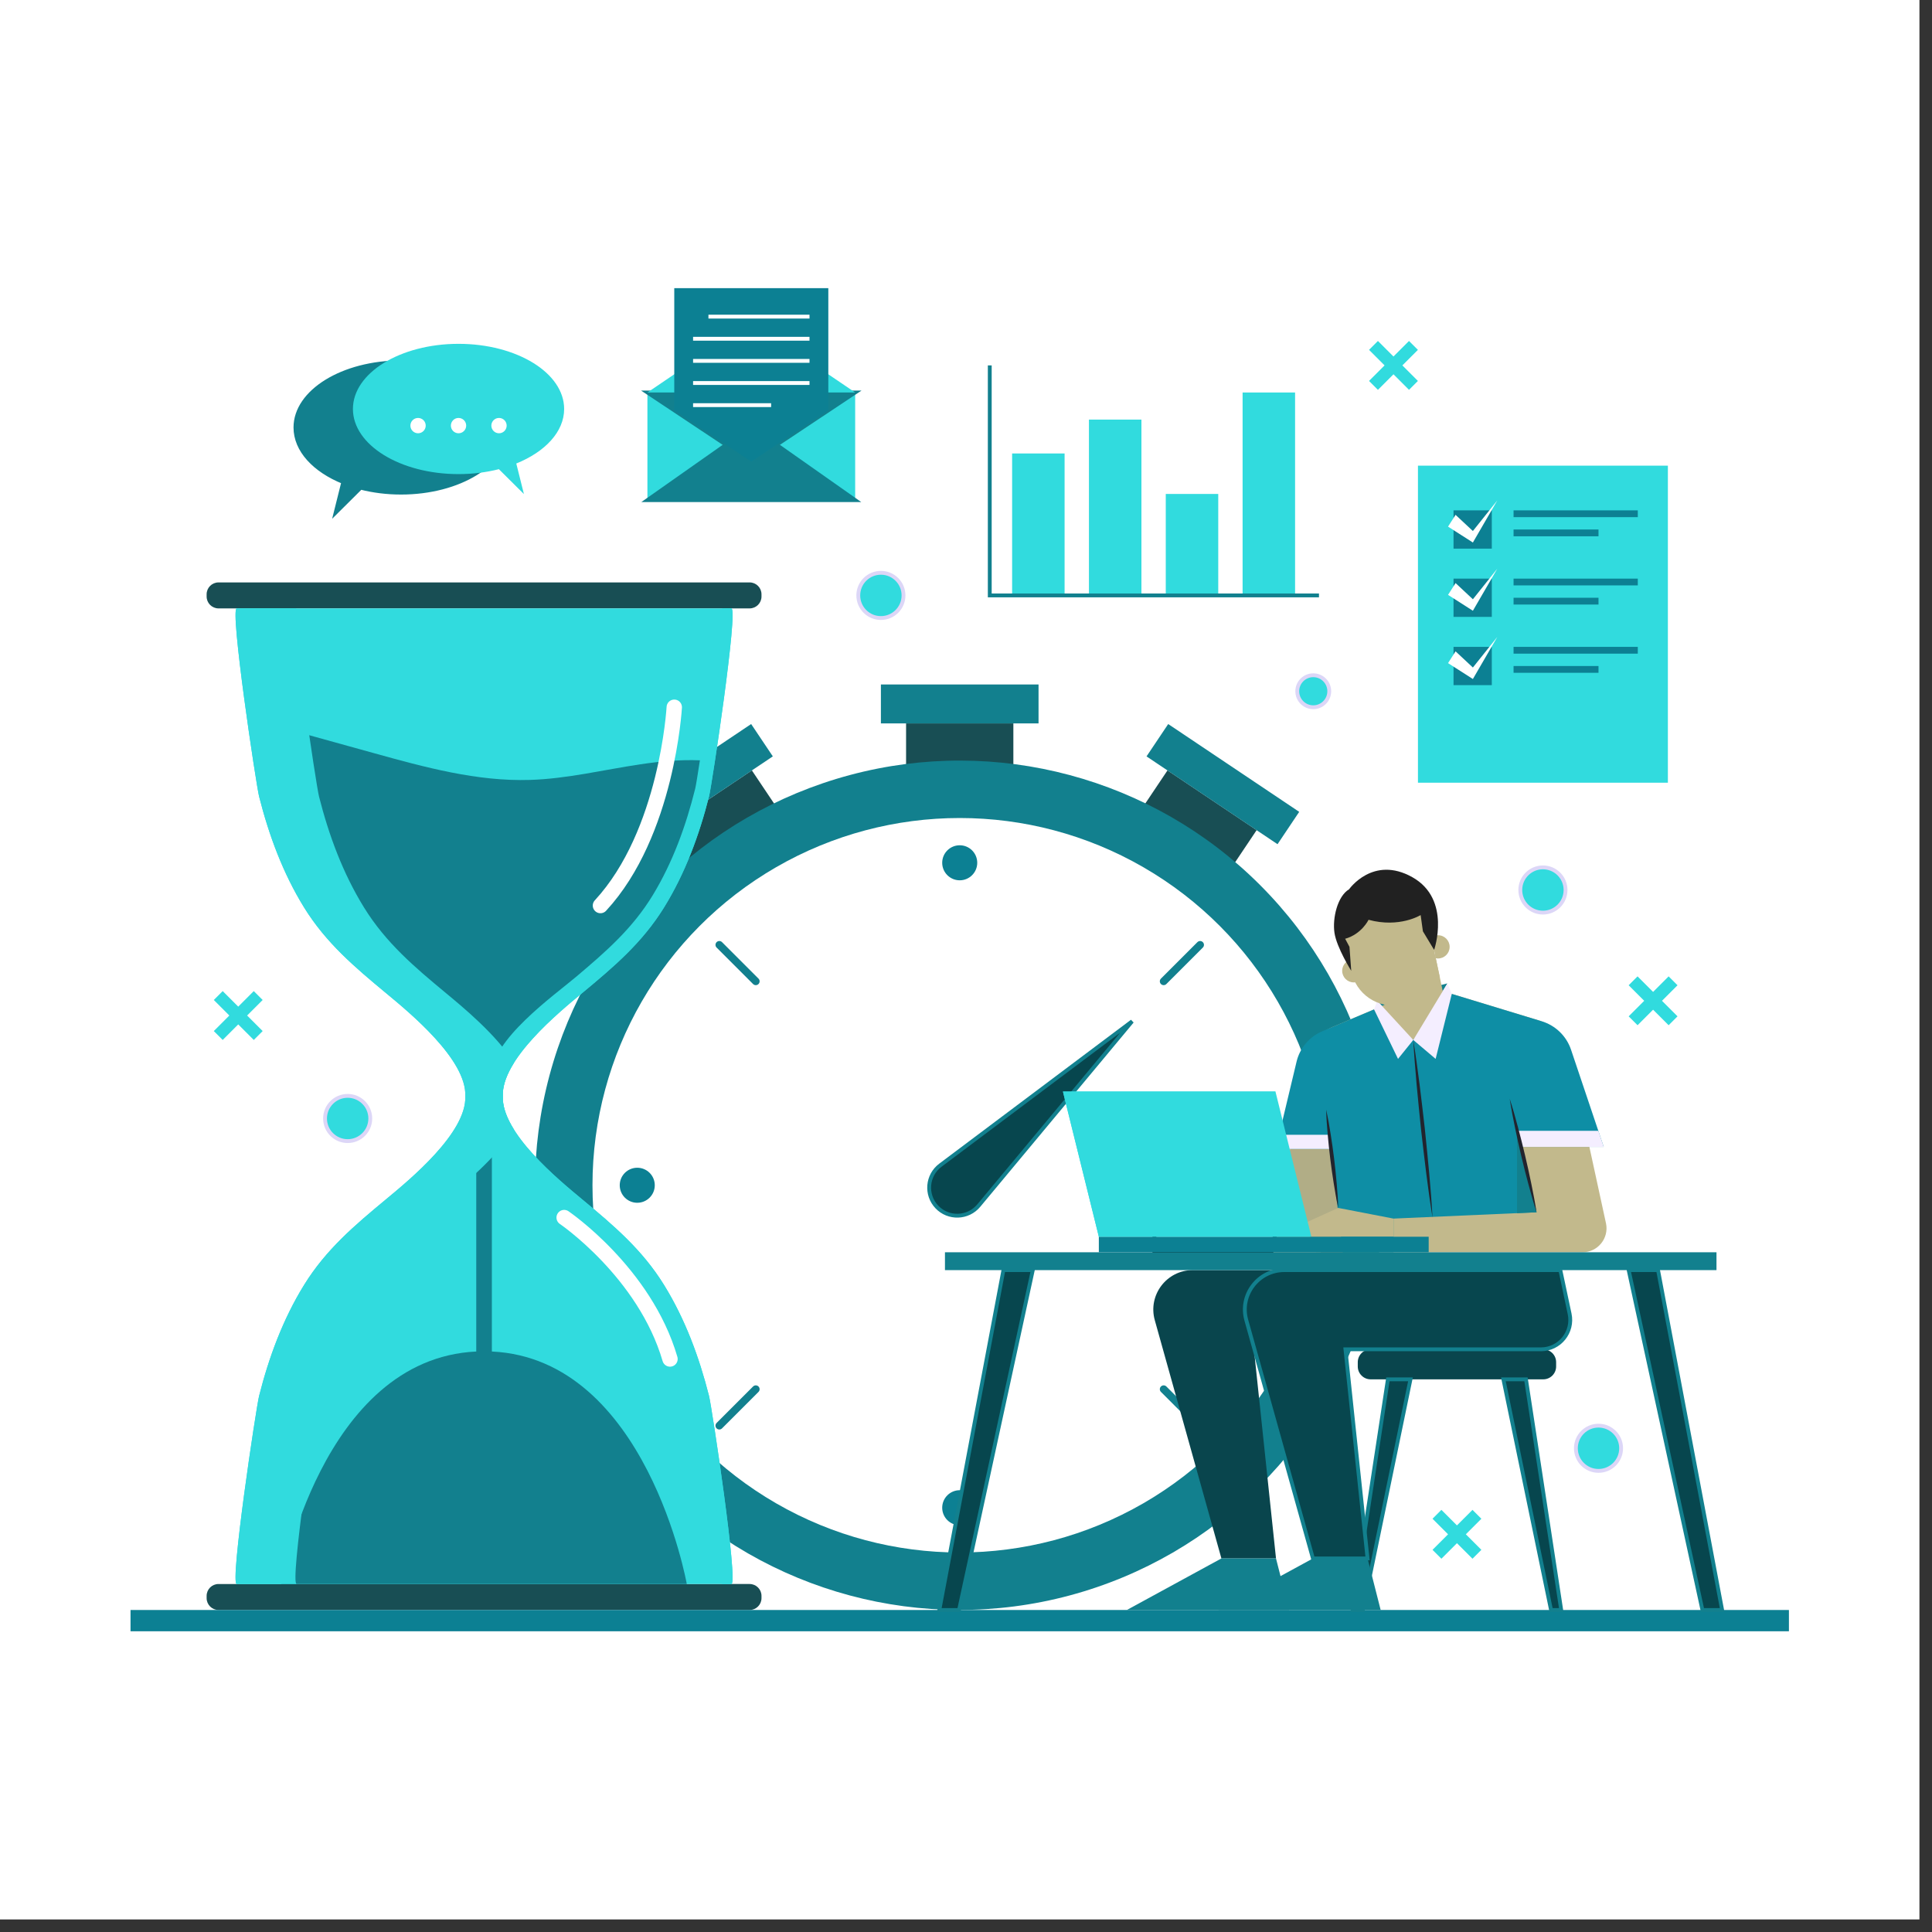 <svg xmlns="http://www.w3.org/2000/svg" xmlns:xlink="http://www.w3.org/1999/xlink" version="1.1" width="1000" height="1000" viewBox="0 0 1000 1000" xml:space="preserve">
<rect x="0" y="0" width="1000" height="1000" fill="#333333" stroke="none"/>
<desc>Created with Fabric.js 3.5.0</desc>
<defs>
</defs>
<rect x="0" y="0" width="100%" height="100%" fill="rgba(207,165,149,0)"/>
<g transform="matrix(1.987 0 0 1.987 496.75 496.75)" id="771105">
<g style="" vector-effect="non-scaling-stroke">
		<g transform="matrix(1 0 0 1 0 0)" id="504662">
<rect style="stroke: none; stroke-width: 1; stroke-dasharray: none; stroke-linecap: butt; stroke-dashoffset: 0; stroke-linejoin: miter; stroke-miterlimit: 4; is-custom-font: none; font-file-url: none; fill: rgb(255,255,255); fill-rule: nonzero; opacity: 1;" x="-250" y="-250" rx="0" ry="0" width="500" height="500"/>
</g>
		<g transform="matrix(1 0 0 1 0 -44.831)" id="548123">
<rect style="stroke: none; stroke-width: 1; stroke-dasharray: none; stroke-linecap: butt; stroke-dashoffset: 0; stroke-linejoin: miter; stroke-miterlimit: 4; is-custom-font: none; font-file-url: none; fill: rgb(24,78,84); fill-rule: nonzero; opacity: 1;" x="-13.973" y="-16.73" rx="0" ry="0" width="27.946" height="33.459"/>
</g>
		<g transform="matrix(1 0 0 1 0 -66.63)" id="919718">
<rect style="stroke: none; stroke-width: 1; stroke-dasharray: none; stroke-linecap: butt; stroke-dashoffset: 0; stroke-linejoin: miter; stroke-miterlimit: 4; is-custom-font: none; font-file-url: none; fill: rgb(18,128,142); fill-rule: nonzero; opacity: 1;" x="-20.532" y="-5.069" rx="0" ry="0" width="41.064" height="10.139"/>
</g>
		<g transform="matrix(0.831 0.557 -0.557 0.831 56.415 -27.634)" id="226587">
<rect style="stroke: none; stroke-width: 1; stroke-dasharray: none; stroke-linecap: butt; stroke-dashoffset: 0; stroke-linejoin: miter; stroke-miterlimit: 4; is-custom-font: none; font-file-url: none; fill: rgb(24,78,84); fill-rule: nonzero; opacity: 1;" x="-13.973" y="-16.73" rx="0" ry="0" width="27.946" height="33.459"/>
</g>
		<g transform="matrix(0.831 0.557 -0.557 0.831 68.549 -45.743)" id="226581">
<rect style="stroke: none; stroke-width: 1; stroke-dasharray: none; stroke-linecap: butt; stroke-dashoffset: 0; stroke-linejoin: miter; stroke-miterlimit: 4; is-custom-font: none; font-file-url: none; fill: rgb(18,128,142); fill-rule: nonzero; opacity: 1;" x="-20.532" y="-5.069" rx="0" ry="0" width="41.064" height="10.139"/>
</g>
		<g transform="matrix(-0.831 0.557 -0.557 -0.831 -56.437 -27.634)" id="186443">
<rect style="stroke: none; stroke-width: 1; stroke-dasharray: none; stroke-linecap: butt; stroke-dashoffset: 0; stroke-linejoin: miter; stroke-miterlimit: 4; is-custom-font: none; font-file-url: none; fill: rgb(24,78,84); fill-rule: nonzero; opacity: 1;" x="-13.973" y="-16.73" rx="0" ry="0" width="27.946" height="33.459"/>
</g>
		<g transform="matrix(-0.831 0.557 -0.557 -0.831 -68.569 -45.745)" id="615631">
<rect style="stroke: none; stroke-width: 1; stroke-dasharray: none; stroke-linecap: butt; stroke-dashoffset: 0; stroke-linejoin: miter; stroke-miterlimit: 4; is-custom-font: none; font-file-url: none; fill: rgb(18,128,142); fill-rule: nonzero; opacity: 1;" x="-20.532" y="-5.069" rx="0" ry="0" width="41.064" height="10.139"/>
</g>
		<g transform="matrix(0.707 -0.707 0.707 0.707 -0.002 58.75)" id="989347">
<ellipse style="stroke: none; stroke-width: 1; stroke-dasharray: none; stroke-linecap: butt; stroke-dashoffset: 0; stroke-linejoin: miter; stroke-miterlimit: 4; is-custom-font: none; font-file-url: none; fill: rgb(18,128,142); fill-rule: nonzero; opacity: 1;" cx="0" cy="0" rx="110.64" ry="110.64"/>
</g>
		<g transform="matrix(1 0 0 1 0 58.75)" id="659472">
<circle style="stroke: none; stroke-width: 1; stroke-dasharray: none; stroke-linecap: butt; stroke-dashoffset: 0; stroke-linejoin: miter; stroke-miterlimit: 4; is-custom-font: none; font-file-url: none; fill: rgb(255,255,255); fill-rule: nonzero; opacity: 1;" cx="0" cy="0" r="95.664"/>
</g>
		<g transform="matrix(1 0 0 1 0 -25.25)" id="494254">
<circle style="stroke: none; stroke-width: 1; stroke-dasharray: none; stroke-linecap: butt; stroke-dashoffset: 0; stroke-linejoin: miter; stroke-miterlimit: 4; is-custom-font: none; font-file-url: none; fill: rgb(12,128,147); fill-rule: nonzero; opacity: 1;" cx="0" cy="0" r="4.563"/>
</g>
		<g transform="matrix(1 0 0 1 0 142.75)" id="131214">
<path style="stroke: none; stroke-width: 1; stroke-dasharray: none; stroke-linecap: butt; stroke-dashoffset: 0; stroke-linejoin: miter; stroke-miterlimit: 4; is-custom-font: none; font-file-url: none; fill: rgb(12,128,147); fill-rule: nonzero; opacity: 1;" transform=" translate(-250, -392.75)" d="M 254.563 392.75 c 0 2.52 -2.043 4.563 -4.563 4.563 c -2.52 0 -4.563 -2.043 -4.563 -4.563 c 0 -2.52 2.043 -4.563 4.563 -4.563 C 252.52 388.188 254.563 390.23 254.563 392.75 z" stroke-linecap="round"/>
</g>
		<g transform="matrix(1 0 0 1 84 58.75)" id="568705">
<circle style="stroke: none; stroke-width: 1; stroke-dasharray: none; stroke-linecap: butt; stroke-dashoffset: 0; stroke-linejoin: miter; stroke-miterlimit: 4; is-custom-font: none; font-file-url: none; fill: rgb(12,128,147); fill-rule: nonzero; opacity: 1;" cx="0" cy="0" r="4.563"/>
</g>
		<g transform="matrix(1 0 0 1 -84 58.75)" id="998714">
<circle style="stroke: none; stroke-width: 1; stroke-dasharray: none; stroke-linecap: butt; stroke-dashoffset: 0; stroke-linejoin: miter; stroke-miterlimit: 4; is-custom-font: none; font-file-url: none; fill: rgb(12,128,147); fill-rule: nonzero; opacity: 1;" cx="0" cy="0" r="4.563"/>
</g>
		<g transform="matrix(1 0 0 1 57.873 0.876)" id="638610">
<line style="stroke: rgb(18,128,142); stroke-width: 2; stroke-dasharray: none; stroke-linecap: round; stroke-dashoffset: 0; stroke-linejoin: miter; stroke-miterlimit: 10; is-custom-font: none; font-file-url: none; fill: none; fill-rule: nonzero; opacity: 1;" x1="4.749" y1="-4.749" x2="-4.749" y2="4.749"/>
</g>
		<g transform="matrix(1 0 0 1 -57.873 116.624)" id="122949">
<line style="stroke: rgb(18,128,142); stroke-width: 2; stroke-dasharray: none; stroke-linecap: round; stroke-dashoffset: 0; stroke-linejoin: miter; stroke-miterlimit: 10; is-custom-font: none; font-file-url: none; fill: none; fill-rule: nonzero; opacity: 1;" x1="4.749" y1="-4.749" x2="-4.749" y2="4.749"/>
</g>
		<g transform="matrix(1 0 0 1 -57.873 0.876)" id="25039">
<line style="stroke: rgb(18,128,142); stroke-width: 2; stroke-dasharray: none; stroke-linecap: round; stroke-dashoffset: 0; stroke-linejoin: miter; stroke-miterlimit: 10; is-custom-font: none; font-file-url: none; fill: none; fill-rule: nonzero; opacity: 1;" x1="-4.749" y1="-4.749" x2="4.749" y2="4.749"/>
</g>
		<g transform="matrix(1 0 0 1 57.873 116.624)" id="65459">
<line style="stroke: rgb(18,128,142); stroke-width: 2; stroke-dasharray: none; stroke-linecap: round; stroke-dashoffset: 0; stroke-linejoin: miter; stroke-miterlimit: 10; is-custom-font: none; font-file-url: none; fill: none; fill-rule: nonzero; opacity: 1;" x1="-4.749" y1="-4.749" x2="4.749" y2="4.749"/>
</g>
		<g transform="matrix(1 0 0 1 18.477 41.359)" id="838557">
<path style="stroke: rgb(18,128,142); stroke-width: 1; stroke-dasharray: none; stroke-linecap: butt; stroke-dashoffset: 0; stroke-linejoin: miter; stroke-miterlimit: 4; is-custom-font: none; font-file-url: none; fill: rgb(7,70,78); fill-rule: nonzero; opacity: 1;" transform=" translate(-268.477, -291.359)" d="M 244.959 303.53 l 49.957 -37.492 l -39.956 48.009 c -2.796 3.36 -7.897 3.529 -10.91 0.361 l 0 0 C 241.038 311.24 241.463 306.154 244.959 303.53 z" stroke-linecap="round"/>
</g>
		<g transform="matrix(1 0 0 1 -123.906 -94.9)" id="853993">
<path style="stroke: none; stroke-width: 1; stroke-dasharray: none; stroke-linecap: butt; stroke-dashoffset: 0; stroke-linejoin: miter; stroke-miterlimit: 4; is-custom-font: none; font-file-url: none; fill: rgb(24,78,84); fill-rule: nonzero; opacity: 1;" transform=" translate(-126.094, -155.101)" d="M 195.27 158.484 H 56.917 c -1.708 0 -3.093 -1.385 -3.093 -3.093 v -0.581 c 0 -1.708 1.385 -3.093 3.093 -3.093 H 195.27 c 1.708 0 3.093 1.385 3.093 3.093 v 0.581 C 198.363 157.099 196.978 158.484 195.27 158.484 z" stroke-linecap="round"/>
</g>
		<g transform="matrix(1 0 0 1 -123.906 166.006)" id="301730">
<path style="stroke: none; stroke-width: 1; stroke-dasharray: none; stroke-linecap: butt; stroke-dashoffset: 0; stroke-linejoin: miter; stroke-miterlimit: 4; is-custom-font: none; font-file-url: none; fill: rgb(24,78,84); fill-rule: nonzero; opacity: 1;" transform=" translate(-126.094, -416.007)" d="M 195.27 419.39 H 56.917 c -1.708 0 -3.093 -1.385 -3.093 -3.093 v -0.581 c 0 -1.708 1.385 -3.093 3.093 -3.093 H 195.27 c 1.708 0 3.093 1.385 3.093 3.093 v 0.581 C 198.363 418.005 196.978 419.39 195.27 419.39 z" stroke-linecap="round"/>
</g>
		<g transform="matrix(1 0 0 1 -123.906 35.553)" id="723397">
<path style="stroke: none; stroke-width: 1; stroke-dasharray: none; stroke-linecap: butt; stroke-dashoffset: 0; stroke-linejoin: miter; stroke-miterlimit: 4; is-custom-font: none; font-file-url: none; fill: rgb(49,219,222); fill-rule: nonzero; opacity: 1;" transform=" translate(-126.094, -285.553)" d="M 172.979 334.728 c -5.704 -9.226 -13.14 -15.509 -21.357 -22.324 c -6.074 -5.037 -21.054 -17.313 -20.641 -26.851 c -0.413 -9.538 14.567 -21.814 20.641 -26.851 c 8.218 -6.815 15.653 -13.098 21.357 -22.324 c 5.494 -8.887 9.155 -18.794 11.714 -28.89 c 0.756 -2.981 7.69 -49.005 5.824 -49.005 c -0.002 0 -64.423 0 -64.423 0 s -64.421 0 -64.423 0 c -1.867 0 5.068 46.024 5.824 49.005 c 2.56 10.096 6.22 20.003 11.714 28.89 c 5.704 9.226 13.14 15.509 21.357 22.324 c 6.074 5.037 21.054 17.313 20.641 26.851 c 0.413 9.538 -14.567 21.814 -20.641 26.851 c -8.218 6.814 -15.653 13.098 -21.357 22.324 c -5.494 8.887 -9.155 18.794 -11.714 28.89 c -0.756 2.981 -7.69 49.005 -5.824 49.005 c 0.002 0 64.423 0 64.423 0 s 64.421 0 64.423 0 c 1.867 0 -5.068 -46.024 -5.824 -49.005 C 182.133 353.522 178.473 343.615 172.979 334.728 z" stroke-linecap="round"/>
</g>
		<g transform="matrix(1 0 0 1 -124.628 50.391)" id="63291">
<path style="stroke: none; stroke-width: 1; stroke-dasharray: none; stroke-linecap: butt; stroke-dashoffset: 0; stroke-linejoin: miter; stroke-miterlimit: 4; is-custom-font: none; font-file-url: none; fill: rgb(18,128,142); fill-rule: nonzero; opacity: 1;" transform=" translate(-125.372, -300.39)" d="M 150.056 254.464 c 7.714 -6.526 14.693 -12.544 20.048 -21.38 c 5.158 -8.511 8.593 -17.999 10.996 -27.668 c 0.161 -0.65 0.624 -3.442 1.221 -7.361 c -5.151 -0.207 -10.381 0.276 -15.483 1.036 c -9.59 1.429 -19.086 3.771 -28.777 4.073 c -13.809 0.43 -27.372 -3.292 -40.686 -6.982 c -9.651 -2.675 -19.301 -5.35 -28.952 -8.024 c 1.215 8.665 2.387 16.138 2.666 17.258 c 2.403 9.669 5.838 19.157 10.996 27.668 c 5.354 8.836 12.334 14.853 20.048 21.38 c 5.702 4.824 22.316 16.581 21.928 25.715 v 71.878 c -40.332 1.917 -50.775 60.566 -50.775 60.566 h 52.809 h 52.809 c 0 0 -10.443 -58.648 -50.775 -60.566 V 280.18 C 127.74 271.045 144.354 259.288 150.056 254.464 z" stroke-linecap="round"/>
</g>
		<g transform="matrix(1 0 0 1 -152.375 35.553)" id="665978">
<path style="stroke: none; stroke-width: 1; stroke-dasharray: none; stroke-linecap: butt; stroke-dashoffset: 0; stroke-linejoin: miter; stroke-miterlimit: 4; is-custom-font: none; font-file-url: none; fill: rgb(49,219,222); fill-rule: nonzero; opacity: 1;" transform=" translate(-97.625, -285.553)" d="M 83.102 363.618 c 2.56 -10.096 6.22 -20.003 11.714 -28.89 c 5.704 -9.226 13.14 -15.509 21.357 -22.324 c 4.319 -3.581 13.135 -10.822 17.724 -18.136 c -1.865 -2.973 -3.036 -5.958 -2.917 -8.715 c -0.12 -2.756 1.051 -5.742 2.917 -8.715 c -4.589 -7.314 -13.405 -14.555 -17.724 -18.136 c -8.218 -6.815 -15.653 -13.098 -21.357 -22.324 c -5.494 -8.887 -9.155 -18.794 -11.714 -28.89 c -0.756 -2.981 -7.69 -49.004 -5.824 -49.004 c -8.989 0 -15.607 0 -15.608 0 c -1.867 0 5.068 46.024 5.824 49.004 c 2.56 10.096 6.22 20.003 11.714 28.89 c 5.704 9.226 13.14 15.509 21.357 22.324 c 6.074 5.037 21.054 17.313 20.641 26.851 c 0.413 9.538 -14.567 21.814 -20.641 26.851 c -8.218 6.814 -15.653 13.098 -21.357 22.324 c -5.494 8.887 -9.155 18.794 -11.714 28.89 c -0.756 2.981 -7.69 49.005 -5.824 49.005 c 0.001 0 6.619 0 15.608 0 C 75.411 412.623 82.346 366.599 83.102 363.618 z" stroke-linecap="round"/>
</g>
		<g transform="matrix(1 0 0 1 -90.355 35.553)" id="970570">
<path style="stroke: none; stroke-width: 1; stroke-dasharray: none; stroke-linecap: butt; stroke-dashoffset: 0; stroke-linejoin: miter; stroke-miterlimit: 4; is-custom-font: none; font-file-url: none; fill: rgb(49,219,222); fill-rule: nonzero; opacity: 1;" transform=" translate(-159.645, -285.553)" d="M 172.979 334.728 c -5.704 -9.226 -13.14 -15.509 -21.357 -22.324 c -6.074 -5.037 -21.054 -17.313 -20.641 -26.851 c -0.413 -9.538 14.566 -21.814 20.641 -26.851 c 8.218 -6.815 15.653 -13.098 21.357 -22.324 c 5.494 -8.887 9.155 -18.794 11.714 -28.89 c 0.756 -2.981 7.69 -49.004 5.824 -49.004 c 0 0 -0.917 0 -2.517 0 c 1.867 0 -5.068 46.024 -5.824 49.004 c -2.56 10.096 -6.22 20.003 -11.714 28.89 c -5.704 9.226 -13.14 15.509 -21.357 22.324 c -6.074 5.037 -21.054 17.313 -20.641 26.851 c -0.413 9.538 14.566 21.814 20.641 26.851 c 8.218 6.814 15.653 13.098 21.357 22.324 c 5.494 8.887 9.155 18.794 11.714 28.89 c 0.756 2.981 7.69 49.005 5.824 49.005 c 1.6 0 2.517 0 2.517 0 c 1.867 0 -5.068 -46.024 -5.824 -49.005 C 182.133 353.522 178.473 343.615 172.979 334.728 z" stroke-linecap="round"/>
</g>
		<g transform="matrix(1 0 0 1 0 172.162)" id="216164">
<rect style="stroke: none; stroke-width: 1; stroke-dasharray: none; stroke-linecap: butt; stroke-dashoffset: 0; stroke-linejoin: miter; stroke-miterlimit: 4; is-custom-font: none; font-file-url: none; fill: rgb(12,128,147); fill-rule: nonzero; opacity: 1;" x="-216" y="-2.772" rx="0" ry="0" width="432" height="5.544"/>
</g>
		<g transform="matrix(1 0 0 1 129.524 105.398)" id="276521">
<path style="stroke: none; stroke-width: 1; stroke-dasharray: none; stroke-linecap: butt; stroke-dashoffset: 0; stroke-linejoin: miter; stroke-miterlimit: 4; is-custom-font: none; font-file-url: none; fill: rgb(9,69,77); fill-rule: nonzero; opacity: 1;" transform=" translate(-379.524, -355.398)" d="M 402.002 359.307 h -44.957 c -1.854 0 -3.356 -1.503 -3.356 -3.356 v -1.106 c 0 -1.854 1.503 -3.356 3.356 -3.356 h 44.957 c 1.854 0 3.357 1.503 3.357 3.356 v 1.106 C 405.359 357.805 403.856 359.307 402.002 359.307 z" stroke-linecap="round"/>
</g>
		<g transform="matrix(1 0 0 1 109.891 139.349)" id="333934">
<polygon style="stroke: rgb(18,128,142); stroke-width: 1; stroke-dasharray: none; stroke-linecap: butt; stroke-dashoffset: 0; stroke-linejoin: miter; stroke-miterlimit: 4; is-custom-font: none; font-file-url: none; fill: rgb(7,70,78); fill-rule: nonzero; opacity: 1;" points="1.643,-30.041 -7.528,30.041 -4.877,30.041 7.528,-30.041 "/>
</g>
		<g transform="matrix(1 0 0 1 149.155 139.349)" id="865217">
<polygon style="stroke: rgb(18,128,142); stroke-width: 1; stroke-dasharray: none; stroke-linecap: butt; stroke-dashoffset: 0; stroke-linejoin: miter; stroke-miterlimit: 4; is-custom-font: none; font-file-url: none; fill: rgb(7,70,78); fill-rule: nonzero; opacity: 1;" points="-1.643,-30.041 7.529,30.041 4.878,30.041 -7.529,-30.041 "/>
</g>
		<g transform="matrix(1 0 0 1 102.653 2.885)" id="688749">
<path style="stroke: none; stroke-width: 1; stroke-dasharray: none; stroke-linecap: butt; stroke-dashoffset: 0; stroke-linejoin: miter; stroke-miterlimit: 4; is-custom-font: none; font-file-url: none; fill: rgb(194,185,140); fill-rule: nonzero; opacity: 1;" transform=" translate(-352.653, -252.885)" d="M 355.679 252.885 c 0 1.671 -1.355 3.026 -3.026 3.026 c -1.671 0 -3.026 -1.355 -3.026 -3.026 s 1.355 -3.026 3.026 -3.026 C 354.324 249.859 355.679 251.214 355.679 252.885 z" stroke-linecap="round"/>
</g>
		<g transform="matrix(1 0 0 1 117.9 13.535)" id="969150">
<polygon style="stroke: none; stroke-width: 1; stroke-dasharray: none; stroke-linecap: butt; stroke-dashoffset: 0; stroke-linejoin: miter; stroke-miterlimit: 4; is-custom-font: none; font-file-url: none; fill: rgb(18,128,142); fill-rule: nonzero; opacity: 1;" points="9.139,-7.366 -9.139,-2.834 0.247,7.366 "/>
</g>
		<g transform="matrix(1 0 0 1 124.842 37.481)" id="533023">
<path style="stroke: none; stroke-width: 1; stroke-dasharray: none; stroke-linecap: butt; stroke-dashoffset: 0; stroke-linejoin: miter; stroke-miterlimit: 4; is-custom-font: none; font-file-url: none; fill: rgb(194,185,140); fill-rule: nonzero; opacity: 1;" transform=" translate(-374.842, -287.481)" d="M 373.828 248.758 l 1.995 9.428 l 24.942 7.591 c 4.056 1.234 7.117 4.581 7.987 8.73 l 9.6 44.175 c 0.813 3.878 -2.147 7.522 -6.109 7.522 h -81.046 l 9.145 -50.458 c 0.771 -3.69 3.303 -6.768 6.775 -8.236 l 20.758 -8.776 l 1.37 -9.976 H 373.828 z" stroke-linecap="round"/>
</g>
		<g transform="matrix(1 0 0 1 117.162 6.146)" id="292357">
<path style="stroke: none; stroke-width: 1; stroke-dasharray: none; stroke-linecap: butt; stroke-dashoffset: 0; stroke-linejoin: miter; stroke-miterlimit: 4; is-custom-font: none; font-file-url: none; fill: rgb(194,185,140); fill-rule: nonzero; opacity: 1;" transform=" translate(-367.161, -256.146)" d="M 366.233 263.34 L 366.233 263.34 c 4.583 -0.866 7.966 -4.432 8.83 -8.739 l -1.236 -5.842 h -4.583 l -1.37 9.976 l -8.614 3.642 C 361.348 263.408 363.769 263.805 366.233 263.34 z" stroke-linecap="round"/>
</g>
		<g transform="matrix(1 0 0 1 90.49 62.751)" id="708044">
<polygon style="stroke: none; stroke-width: 1; stroke-dasharray: none; stroke-linecap: butt; stroke-dashoffset: 0; stroke-linejoin: miter; stroke-miterlimit: 4; is-custom-font: none; font-file-url: none; fill: rgb(177,173,134); fill-rule: nonzero; opacity: 1;" points="-4.418,-13.454 6.154,-13.454 9.295,13.454 -9.295,13.454 "/>
</g>
		<g transform="matrix(1 0 0 1 96.299 62.751)" id="397520">
<polygon style="stroke: none; stroke-width: 1; stroke-dasharray: none; stroke-linecap: butt; stroke-dashoffset: 0; stroke-linejoin: miter; stroke-miterlimit: 4; is-custom-font: none; font-file-url: none; fill: rgb(177,173,134); fill-rule: nonzero; opacity: 1;" points="-1.099,-13.454 -3.486,13.454 3.486,13.454 0.344,-13.454 "/>
</g>
		<g transform="matrix(1 0 0 1 125.034 42.553)" id="216360">
<path style="stroke: none; stroke-width: 1; stroke-dasharray: none; stroke-linecap: butt; stroke-dashoffset: 0; stroke-linejoin: miter; stroke-miterlimit: 4; is-custom-font: none; font-file-url: none; fill: rgb(14,142,165); fill-rule: nonzero; opacity: 1;" transform=" translate(-375.034, -292.553)" d="M 357.931 262.938 l 10.217 7.962 l 10.029 -11.997 l 23.441 7.134 c 3.59 1.093 6.432 3.853 7.628 7.41 l 8.509 25.302 h -21.652 l 4.158 17.04 l -37.274 1.644 v 8.77 h -13.203 l -3.141 -26.907 h -14.331 l 5.433 -22.744 c 0.849 -3.554 3.338 -6.493 6.703 -7.916 L 357.931 262.938 z" stroke-linecap="round"/>
</g>
		<g transform="matrix(1 0 0 1 147.71 55.294)" id="513271">
<polygon style="stroke: none; stroke-width: 1; stroke-dasharray: none; stroke-linecap: butt; stroke-dashoffset: 0; stroke-linejoin: miter; stroke-miterlimit: 4; is-custom-font: none; font-file-url: none; fill: rgb(18,128,142); fill-rule: nonzero; opacity: 1;" points="-2.552,-10.721 -2.552,10.721 2.552,10.496 "/>
</g>
		<g transform="matrix(1 0 0 1 89.478 47.447)" id="78526">
<polygon style="stroke: none; stroke-width: 1; stroke-dasharray: none; stroke-linecap: butt; stroke-dashoffset: 0; stroke-linejoin: miter; stroke-miterlimit: 4; is-custom-font: none; font-file-url: none; fill: rgb(244,238,255); fill-rule: nonzero; opacity: 1;" points="7.165,1.85 -7.165,1.85 -6.282,-1.85 6.734,-1.85 "/>
</g>
		<g transform="matrix(1 0 0 1 120.655 44.035)" id="375890">
<path style="stroke: none; stroke-width: 1; stroke-dasharray: none; stroke-linecap: butt; stroke-dashoffset: 0; stroke-linejoin: miter; stroke-miterlimit: 4; is-custom-font: none; font-file-url: none; fill: rgb(34,36,46); fill-rule: nonzero; opacity: 1;" transform=" translate(-370.655, -294.034)" d="M 368.148 270.901 c 0.623 3.833 1.137 7.679 1.634 11.526 c 0.5 3.847 0.91 7.703 1.37 11.554 c 0.379 3.86 0.801 7.715 1.139 11.579 l 0.488 5.798 c 0.126 1.937 0.287 3.87 0.383 5.81 c -0.322 -1.916 -0.579 -3.838 -0.871 -5.757 l -0.766 -5.768 c -0.497 -3.847 -0.911 -7.703 -1.368 -11.555 c -0.376 -3.86 -0.802 -7.715 -1.138 -11.579 C 368.683 278.645 368.361 274.779 368.148 270.901 z" stroke-linecap="round"/>
</g>
		<g transform="matrix(1 0 0 1 97.514 68.408)" id="589491">
<polygon style="stroke: none; stroke-width: 1; stroke-dasharray: none; stroke-linecap: butt; stroke-dashoffset: 0; stroke-linejoin: miter; stroke-miterlimit: 4; is-custom-font: none; font-file-url: none; fill: rgb(194,185,140); fill-rule: nonzero; opacity: 1;" points="15.474,-0.974 1.085,-3.754 -15.474,3.754 15.474,3.754 "/>
</g>
		<g transform="matrix(1 0 0 1 67.156 70.43)" id="791468">
<polygon style="stroke: rgb(0,0,0); stroke-width: 1; stroke-dasharray: none; stroke-linecap: butt; stroke-dashoffset: 0; stroke-linejoin: miter; stroke-miterlimit: 10; is-custom-font: none; font-file-url: none; fill: rgb(255,255,255); fill-rule: nonzero; opacity: 1;" points="16.451,-5.776 -16.451,-2.241 -16.451,5.776 14.039,5.776 "/>
</g>
		<g transform="matrix(1 0 0 1 59.239 53.227)" id="114199">
<polygon style="stroke: none; stroke-width: 1; stroke-dasharray: none; stroke-linecap: butt; stroke-dashoffset: 0; stroke-linejoin: miter; stroke-miterlimit: 4; is-custom-font: none; font-file-url: none; fill: rgb(49,219,222); fill-rule: nonzero; opacity: 1;" points="32.364,18.935 -22.998,18.935 -32.364,-18.935 22.998,-18.935 "/>
</g>
		<g transform="matrix(1 0 0 1 79.201 74.183)" id="792023">
<rect style="stroke: none; stroke-width: 1; stroke-dasharray: none; stroke-linecap: butt; stroke-dashoffset: 0; stroke-linejoin: miter; stroke-miterlimit: 4; is-custom-font: none; font-file-url: none; fill: rgb(12,128,147); fill-rule: nonzero; opacity: 1;" x="-42.961" y="-2.022" rx="0" ry="0" width="85.922" height="4.043"/>
</g>
		<g transform="matrix(1 0 0 1 97.025 51.858)" id="399452">
<path style="stroke: none; stroke-width: 1; stroke-dasharray: none; stroke-linecap: butt; stroke-dashoffset: 0; stroke-linejoin: miter; stroke-miterlimit: 4; is-custom-font: none; font-file-url: none; fill: rgb(34,36,46); fill-rule: nonzero; opacity: 1;" transform=" translate(-347.025, -301.858)" d="M 348.599 314.654 c -0.467 -2.107 -0.826 -4.228 -1.167 -6.351 c -0.353 -2.122 -0.628 -4.253 -0.903 -6.384 c -0.251 -2.134 -0.501 -4.268 -0.673 -6.412 l -0.255 -3.216 c -0.049 -1.076 -0.132 -2.149 -0.15 -3.229 c 0.244 1.053 0.423 2.113 0.637 3.169 l 0.532 3.182 c 0.352 2.122 0.628 4.253 0.901 6.384 c 0.25 2.134 0.5 4.268 0.671 6.412 C 348.375 310.351 348.541 312.496 348.599 314.654 z" stroke-linecap="round"/>
</g>
		<g transform="matrix(1 0 0 1 113.04 18.267)" id="242110">
<polygon style="stroke: none; stroke-width: 1; stroke-dasharray: none; stroke-linecap: butt; stroke-dashoffset: 0; stroke-linejoin: miter; stroke-miterlimit: 4; is-custom-font: none; font-file-url: none; fill: rgb(244,238,255); fill-rule: nonzero; opacity: 1;" points="5.109,2.634 1.135,7.566 -5.109,-5.33 -4.279,-7.566 "/>
</g>
		<g transform="matrix(1 0 0 1 123.163 16.002)" id="937144">
<polygon style="stroke: none; stroke-width: 1; stroke-dasharray: none; stroke-linecap: butt; stroke-dashoffset: 0; stroke-linejoin: miter; stroke-miterlimit: 4; is-custom-font: none; font-file-url: none; fill: rgb(244,238,255); fill-rule: nonzero; opacity: 1;" points="-5.015,4.899 0.808,9.832 5.015,-7.098 3.877,-9.832 "/>
</g>
		<g transform="matrix(1 0 0 1 156.457 46.661)" id="135795">
<polygon style="stroke: none; stroke-width: 1; stroke-dasharray: none; stroke-linecap: butt; stroke-dashoffset: 0; stroke-linejoin: miter; stroke-miterlimit: 4; is-custom-font: none; font-file-url: none; fill: rgb(244,238,255); fill-rule: nonzero; opacity: 1;" points="-11.299,-2.088 9.895,-2.088 11.299,2.088 -10.352,2.088 "/>
</g>
		<g transform="matrix(1 0 0 1 92.813 118.407)" id="268139">
<path style="stroke: none; stroke-width: 1; stroke-dasharray: none; stroke-linecap: butt; stroke-dashoffset: 0; stroke-linejoin: miter; stroke-miterlimit: 4; is-custom-font: none; font-file-url: none; fill: rgb(9,69,77); fill-rule: nonzero; opacity: 1;" transform=" translate(-342.813, -368.408)" d="M 382.612 330.855 l 2.418 11.395 c 1.01 4.758 -2.619 9.238 -7.483 9.238 h -50.912 l 5.755 54.472 h -14.224 l -17.354 -62.061 c -1.832 -6.552 3.093 -13.043 9.897 -13.043 H 382.612 z" stroke-linecap="round"/>
</g>
		<g transform="matrix(1 0 0 1 116.657 118.407)" id="479916">
<path style="stroke: rgb(18,128,142); stroke-width: 1; stroke-dasharray: none; stroke-linecap: butt; stroke-dashoffset: 0; stroke-linejoin: miter; stroke-miterlimit: 4; is-custom-font: none; font-file-url: none; fill: rgb(7,70,78); fill-rule: nonzero; opacity: 1;" transform=" translate(-366.658, -368.408)" d="M 406.457 330.855 l 2.418 11.395 c 1.01 4.758 -2.619 9.238 -7.483 9.238 H 350.48 l 5.755 54.472 h -14.224 l -17.355 -62.061 c -1.832 -6.552 3.093 -13.043 9.897 -13.043 H 406.457 z" stroke-linecap="round"/>
</g>
		<g transform="matrix(1 0 0 1 64.669 162.675)" id="143448">
<polygon style="stroke: none; stroke-width: 1; stroke-dasharray: none; stroke-linecap: butt; stroke-dashoffset: 0; stroke-linejoin: miter; stroke-miterlimit: 4; is-custom-font: none; font-file-url: none; fill: rgb(18,128,142); fill-rule: nonzero; opacity: 1;" points="3.498,-6.715 -21.137,6.715 21.137,6.715 17.721,-6.715 "/>
</g>
		<g transform="matrix(1 0 0 1 88.514 162.675)" id="723623">
<polygon style="stroke: none; stroke-width: 1; stroke-dasharray: none; stroke-linecap: butt; stroke-dashoffset: 0; stroke-linejoin: miter; stroke-miterlimit: 4; is-custom-font: none; font-file-url: none; fill: rgb(18,128,142); fill-rule: nonzero; opacity: 1;" points="3.498,-6.715 -21.138,6.715 21.138,6.715 17.722,-6.715 "/>
</g>
		<g transform="matrix(1 0 0 1 125.285 -3.352)" id="398794">
<path style="stroke: none; stroke-width: 1; stroke-dasharray: none; stroke-linecap: butt; stroke-dashoffset: 0; stroke-linejoin: miter; stroke-miterlimit: 4; is-custom-font: none; font-file-url: none; fill: rgb(194,185,140); fill-rule: nonzero; opacity: 1;" transform=" translate(-375.285, -246.649)" d="M 377.621 246.648 c 0 1.677 -1.351 3.029 -3.029 3.029 c -0.221 0 -0.443 -0.023 -0.641 -0.07 c -0.035 -0.279 -0.082 -0.571 -0.128 -0.85 l -0.874 -4.648 c 0.478 -0.314 1.037 -0.489 1.642 -0.489 C 376.27 243.62 377.621 244.982 377.621 246.648 z" stroke-linecap="round"/>
</g>
		<g transform="matrix(1 0 0 1 112.118 -3.349)" id="697076">
<path style="stroke: none; stroke-width: 1; stroke-dasharray: none; stroke-linecap: butt; stroke-dashoffset: 0; stroke-linejoin: miter; stroke-miterlimit: 4; is-custom-font: none; font-file-url: none; fill: rgb(194,185,140); fill-rule: nonzero; opacity: 1;" transform=" translate(-362.118, -246.65)" d="M 364.97 261.743 L 364.97 261.743 c -6.031 1.14 -11.845 -2.826 -12.984 -8.857 l -1.577 -8.344 c -1.14 -6.031 2.826 -11.845 8.857 -12.984 h 0 c 6.031 -1.14 11.845 2.826 12.984 8.857 l 1.577 8.344 C 374.967 254.79 371.002 260.603 364.97 261.743 z" stroke-linecap="round"/>
</g>
		<g transform="matrix(1 0 0 1 111.044 -10.276)" id="673445">
<path style="stroke: none; stroke-width: 1; stroke-dasharray: none; stroke-linecap: butt; stroke-dashoffset: 0; stroke-linejoin: miter; stroke-miterlimit: 4; is-custom-font: none; font-file-url: none; fill: rgb(33,33,33); fill-rule: nonzero; opacity: 1;" transform=" translate(-361.044, -239.724)" d="M 373.579 247.444 l -2.924 -4.848 l -0.589 -4.231 c 0 0 -5.481 3.426 -13.567 1.233 c 0 0 -1.767 3.721 -6.091 4.944 l 1.12 2.107 l 0.457 6.237 c 0 0 -3.78 -6.025 -4.361 -9.862 c -0.581 -3.837 0.789 -9.593 3.804 -11.374 c 0 0 6.219 -8.907 16.471 -3.152 C 378.152 234.253 373.579 247.444 373.579 247.444 z" stroke-linecap="round"/>
</g>
		<g transform="matrix(1 0 0 1 146.765 51.007)" id="753774">
<path style="stroke: none; stroke-width: 1; stroke-dasharray: none; stroke-linecap: butt; stroke-dashoffset: 0; stroke-linejoin: miter; stroke-miterlimit: 4; is-custom-font: none; font-file-url: none; fill: rgb(34,36,46); fill-rule: nonzero; opacity: 1;" transform=" translate(-396.765, -301.007)" d="M 400.262 315.79 c -0.784 -2.416 -1.46 -4.858 -2.121 -7.303 c -0.672 -2.443 -1.267 -4.904 -1.862 -7.365 c -0.572 -2.466 -1.142 -4.933 -1.637 -7.418 l -0.738 -3.728 c -0.211 -1.251 -0.455 -2.494 -0.636 -3.752 c 0.402 1.206 0.741 2.426 1.113 3.639 l 1.01 3.664 c 0.671 2.443 1.267 4.904 1.861 7.365 c 0.571 2.467 1.141 4.934 1.635 7.418 C 399.391 310.793 399.88 313.279 400.262 315.79 z" stroke-linecap="round"/>
</g>
		<g transform="matrix(1 0 0 1 96.644 78.531)" id="189064">
<rect style="stroke: none; stroke-width: 1; stroke-dasharray: none; stroke-linecap: butt; stroke-dashoffset: 0; stroke-linejoin: miter; stroke-miterlimit: 4; is-custom-font: none; font-file-url: none; fill: rgb(18,128,142); fill-rule: nonzero; opacity: 1;" x="-100.489" y="-2.325" rx="0" ry="0" width="200.977" height="4.651"/>
</g>
		<g transform="matrix(1 0 0 1 6.862 125.123)" id="852879">
<polygon style="stroke: rgb(18,128,142); stroke-width: 1; stroke-dasharray: none; stroke-linecap: butt; stroke-dashoffset: 0; stroke-linejoin: miter; stroke-miterlimit: 4; is-custom-font: none; font-file-url: none; fill: rgb(7,70,78); fill-rule: nonzero; opacity: 1;" points="4.519,-44.267 -12.174,44.267 -7.038,44.267 12.174,-44.267 "/>
</g>
		<g transform="matrix(1 0 0 1 186.427 125.123)" id="592634">
<polygon style="stroke: rgb(18,128,142); stroke-width: 1; stroke-dasharray: none; stroke-linecap: butt; stroke-dashoffset: 0; stroke-linejoin: miter; stroke-miterlimit: 4; is-custom-font: none; font-file-url: none; fill: rgb(7,70,78); fill-rule: nonzero; opacity: 1;" points="-4.519,-44.267 12.174,44.267 7.038,44.267 -12.174,-44.267 "/>
</g>
		<g transform="matrix(1 0 0 1 151.918 -87.406)" id="300240">
<rect style="stroke: none; stroke-width: 1; stroke-dasharray: none; stroke-linecap: butt; stroke-dashoffset: 0; stroke-linejoin: miter; stroke-miterlimit: 4; is-custom-font: none; font-file-url: none; fill: rgb(49,219,222); fill-rule: nonzero; opacity: 1;" x="-32.551" y="-41.294" rx="0" ry="0" width="65.103" height="82.588"/>
</g>
		<g transform="matrix(1 0 0 1 133.619 -112.069)" id="952007">
<rect style="stroke: none; stroke-width: 1; stroke-dasharray: none; stroke-linecap: butt; stroke-dashoffset: 0; stroke-linejoin: miter; stroke-miterlimit: 4; is-custom-font: none; font-file-url: none; fill: rgb(12,128,147); fill-rule: nonzero; opacity: 1;" x="-4.986" y="-4.986" rx="0" ry="0" width="9.971" height="9.971"/>
</g>
		<g transform="matrix(1 0 0 1 133.619 -114.16)" id="528039">
<polygon style="stroke: none; stroke-width: 1; stroke-dasharray: none; stroke-linecap: butt; stroke-dashoffset: 0; stroke-linejoin: miter; stroke-miterlimit: 4; is-custom-font: none; font-file-url: none; fill: rgb(255,255,255); fill-rule: nonzero; opacity: 1;" points="-4.457,-1.728 0.056,2.485 6.415,-5.479 0.056,5.479 -6.415,1.339 "/>
</g>
		<g transform="matrix(1 0 0 1 160.452 -116.171)" id="311631">
<rect style="stroke: none; stroke-width: 1; stroke-dasharray: none; stroke-linecap: butt; stroke-dashoffset: 0; stroke-linejoin: miter; stroke-miterlimit: 4; is-custom-font: none; font-file-url: none; fill: rgb(12,128,147); fill-rule: nonzero; opacity: 1;" x="-16.18" y="-0.882" rx="0" ry="0" width="32.361" height="1.765"/>
</g>
		<g transform="matrix(1 0 0 1 155.335 -111.186)" id="882172">
<rect style="stroke: none; stroke-width: 1; stroke-dasharray: none; stroke-linecap: butt; stroke-dashoffset: 0; stroke-linejoin: miter; stroke-miterlimit: 4; is-custom-font: none; font-file-url: none; fill: rgb(12,128,147); fill-rule: nonzero; opacity: 1;" x="-11.063" y="-0.882" rx="0" ry="0" width="22.126" height="1.765"/>
</g>
		<g transform="matrix(1 0 0 1 133.619 -94.29)" id="24014">
<rect style="stroke: none; stroke-width: 1; stroke-dasharray: none; stroke-linecap: butt; stroke-dashoffset: 0; stroke-linejoin: miter; stroke-miterlimit: 4; is-custom-font: none; font-file-url: none; fill: rgb(12,128,147); fill-rule: nonzero; opacity: 1;" x="-4.986" y="-4.986" rx="0" ry="0" width="9.971" height="9.971"/>
</g>
		<g transform="matrix(1 0 0 1 133.619 -96.382)" id="859699">
<polygon style="stroke: none; stroke-width: 1; stroke-dasharray: none; stroke-linecap: butt; stroke-dashoffset: 0; stroke-linejoin: miter; stroke-miterlimit: 4; is-custom-font: none; font-file-url: none; fill: rgb(255,255,255); fill-rule: nonzero; opacity: 1;" points="-4.457,-1.728 0.056,2.486 6.415,-5.479 0.056,5.479 -6.415,1.339 "/>
</g>
		<g transform="matrix(1 0 0 1 160.452 -98.392)" id="527983">
<rect style="stroke: none; stroke-width: 1; stroke-dasharray: none; stroke-linecap: butt; stroke-dashoffset: 0; stroke-linejoin: miter; stroke-miterlimit: 4; is-custom-font: none; font-file-url: none; fill: rgb(12,128,147); fill-rule: nonzero; opacity: 1;" x="-16.18" y="-0.882" rx="0" ry="0" width="32.361" height="1.765"/>
</g>
		<g transform="matrix(1 0 0 1 155.335 -93.407)" id="471033">
<rect style="stroke: none; stroke-width: 1; stroke-dasharray: none; stroke-linecap: butt; stroke-dashoffset: 0; stroke-linejoin: miter; stroke-miterlimit: 4; is-custom-font: none; font-file-url: none; fill: rgb(12,128,147); fill-rule: nonzero; opacity: 1;" x="-11.063" y="-0.882" rx="0" ry="0" width="22.126" height="1.765"/>
</g>
		<g transform="matrix(1 0 0 1 133.619 -76.51)" id="682395">
<rect style="stroke: none; stroke-width: 1; stroke-dasharray: none; stroke-linecap: butt; stroke-dashoffset: 0; stroke-linejoin: miter; stroke-miterlimit: 4; is-custom-font: none; font-file-url: none; fill: rgb(12,128,147); fill-rule: nonzero; opacity: 1;" x="-4.986" y="-4.986" rx="0" ry="0" width="9.971" height="9.971"/>
</g>
		<g transform="matrix(1 0 0 1 133.619 -78.602)" id="195911">
<polygon style="stroke: none; stroke-width: 1; stroke-dasharray: none; stroke-linecap: butt; stroke-dashoffset: 0; stroke-linejoin: miter; stroke-miterlimit: 4; is-custom-font: none; font-file-url: none; fill: rgb(255,255,255); fill-rule: nonzero; opacity: 1;" points="-4.457,-1.728 0.056,2.485 6.415,-5.478 0.056,5.478 -6.415,1.339 "/>
</g>
		<g transform="matrix(1 0 0 1 160.452 -80.612)" id="750899">
<rect style="stroke: none; stroke-width: 1; stroke-dasharray: none; stroke-linecap: butt; stroke-dashoffset: 0; stroke-linejoin: miter; stroke-miterlimit: 4; is-custom-font: none; font-file-url: none; fill: rgb(12,128,147); fill-rule: nonzero; opacity: 1;" x="-16.18" y="-0.882" rx="0" ry="0" width="32.361" height="1.765"/>
</g>
		<g transform="matrix(1 0 0 1 155.335 -75.627)" id="559482">
<rect style="stroke: none; stroke-width: 1; stroke-dasharray: none; stroke-linecap: butt; stroke-dashoffset: 0; stroke-linejoin: miter; stroke-miterlimit: 4; is-custom-font: none; font-file-url: none; fill: rgb(12,128,147); fill-rule: nonzero; opacity: 1;" x="-11.063" y="-0.882" rx="0" ry="0" width="22.126" height="1.765"/>
</g>
		<g transform="matrix(1 0 0 1 20.485 -113.387)" id="208606">
<rect style="stroke: none; stroke-width: 1; stroke-dasharray: none; stroke-linecap: butt; stroke-dashoffset: 0; stroke-linejoin: miter; stroke-miterlimit: 4; is-custom-font: none; font-file-url: none; fill: rgb(49,219,222); fill-rule: nonzero; opacity: 1;" x="-6.835" y="-18.488" rx="0" ry="0" width="13.669" height="36.976"/>
</g>
		<g transform="matrix(1 0 0 1 40.498 -117.799)" id="116294">
<rect style="stroke: none; stroke-width: 1; stroke-dasharray: none; stroke-linecap: butt; stroke-dashoffset: 0; stroke-linejoin: miter; stroke-miterlimit: 4; is-custom-font: none; font-file-url: none; fill: rgb(49,219,222); fill-rule: nonzero; opacity: 1;" x="-6.835" y="-22.899" rx="0" ry="0" width="13.67" height="45.799"/>
</g>
		<g transform="matrix(1 0 0 1 60.51 -108.114)" id="516018">
<rect style="stroke: none; stroke-width: 1; stroke-dasharray: none; stroke-linecap: butt; stroke-dashoffset: 0; stroke-linejoin: miter; stroke-miterlimit: 4; is-custom-font: none; font-file-url: none; fill: rgb(49,219,222); fill-rule: nonzero; opacity: 1;" x="-6.835" y="-13.214" rx="0" ry="0" width="13.669" height="26.429"/>
</g>
		<g transform="matrix(1 0 0 1 80.522 -121.328)" id="41265">
<rect style="stroke: none; stroke-width: 1; stroke-dasharray: none; stroke-linecap: butt; stroke-dashoffset: 0; stroke-linejoin: miter; stroke-miterlimit: 4; is-custom-font: none; font-file-url: none; fill: rgb(49,219,222); fill-rule: nonzero; opacity: 1;" x="-6.835" y="-26.429" rx="0" ry="0" width="13.669" height="52.858"/>
</g>
		<g transform="matrix(1 0 0 1 50.705 -124.858)" id="586263">
<polyline style="stroke: rgb(18,128,142); stroke-width: 1; stroke-dasharray: none; stroke-linecap: butt; stroke-dashoffset: 0; stroke-linejoin: miter; stroke-miterlimit: 10; is-custom-font: none; font-file-url: none; fill: none; fill-rule: nonzero; opacity: 1;" points="-42.879,-29.959 -42.879,29.959 42.879,29.959 "/>
</g>
		<g transform="matrix(1 0 0 1 -54.294 -133.74)" id="48333">
<rect style="stroke: none; stroke-width: 1; stroke-dasharray: none; stroke-linecap: butt; stroke-dashoffset: 0; stroke-linejoin: miter; stroke-miterlimit: 4; is-custom-font: none; font-file-url: none; fill: rgb(49,219,222); fill-rule: nonzero; opacity: 1;" x="-27.059" y="-14.017" rx="0" ry="0" width="54.118" height="28.033"/>
</g>
		<g transform="matrix(1 0 0 1 -54.294 -129.24)" id="521020">
<polygon style="stroke: rgb(18,128,142); stroke-width: 1; stroke-dasharray: none; stroke-linecap: butt; stroke-dashoffset: 0; stroke-linejoin: miter; stroke-miterlimit: 4; is-custom-font: none; font-file-url: none; fill: rgb(18,128,142); fill-rule: nonzero; opacity: 1;" points="-27.059,9.517 0,-9.517 27.059,9.517 "/>
</g>
		<g transform="matrix(1 0 0 1 -54.294 -138.757)" id="144284">
<polygon style="stroke: rgb(18,128,142); stroke-width: 1; stroke-dasharray: none; stroke-linecap: butt; stroke-dashoffset: 0; stroke-linejoin: miter; stroke-miterlimit: 4; is-custom-font: none; font-file-url: none; fill: rgb(18,128,142); fill-rule: nonzero; opacity: 1;" points="-27.059,-9 0,9 27.059,-9 "/>
</g>
		<g transform="matrix(1 0 0 1 -54.294 -156.934)" id="755997">
<polygon style="stroke: none; stroke-width: 1; stroke-dasharray: none; stroke-linecap: butt; stroke-dashoffset: 0; stroke-linejoin: miter; stroke-miterlimit: 4; is-custom-font: none; font-file-url: none; fill: rgb(49,219,222); fill-rule: nonzero; opacity: 1;" points="-27.059,9.177 0,-9.177 27.059,9.177 "/>
</g>
		<g transform="matrix(1 0 0 1 -54.294 -152.345)" id="246713">
<polygon style="stroke: none; stroke-width: 1; stroke-dasharray: none; stroke-linecap: butt; stroke-dashoffset: 0; stroke-linejoin: miter; stroke-miterlimit: 4; is-custom-font: none; font-file-url: none; fill: rgb(12,128,147); fill-rule: nonzero; opacity: 1;" points="0,-22.588 -20.065,-22.588 -20.065,9.241 0,22.588 20.065,9.241 20.065,-22.588 "/>
</g>
		<g transform="matrix(1 0 0 1 -52.294 -167.522)" id="654127">
<line style="stroke: rgb(255,255,255); stroke-width: 1; stroke-dasharray: none; stroke-linecap: butt; stroke-dashoffset: 0; stroke-linejoin: miter; stroke-miterlimit: 10; is-custom-font: none; font-file-url: none; fill: none; fill-rule: nonzero; opacity: 1;" x1="-13.163" y1="0" x2="13.163" y2="0"/>
</g>
		<g transform="matrix(1 0 0 1 -54.294 -161.757)" id="585546">
<line style="stroke: rgb(255,255,255); stroke-width: 1; stroke-dasharray: none; stroke-linecap: butt; stroke-dashoffset: 0; stroke-linejoin: miter; stroke-miterlimit: 10; is-custom-font: none; font-file-url: none; fill: none; fill-rule: nonzero; opacity: 1;" x1="-15.163" y1="0" x2="15.163" y2="0"/>
</g>
		<g transform="matrix(1 0 0 1 -54.294 -155.993)" id="303349">
<line style="stroke: rgb(255,255,255); stroke-width: 1; stroke-dasharray: none; stroke-linecap: butt; stroke-dashoffset: 0; stroke-linejoin: miter; stroke-miterlimit: 10; is-custom-font: none; font-file-url: none; fill: none; fill-rule: nonzero; opacity: 1;" x1="-15.163" y1="0" x2="15.163" y2="0"/>
</g>
		<g transform="matrix(1 0 0 1 -54.294 -150.228)" id="523164">
<line style="stroke: rgb(255,255,255); stroke-width: 1; stroke-dasharray: none; stroke-linecap: butt; stroke-dashoffset: 0; stroke-linejoin: miter; stroke-miterlimit: 10; is-custom-font: none; font-file-url: none; fill: none; fill-rule: nonzero; opacity: 1;" x1="-15.163" y1="0" x2="15.163" y2="0"/>
</g>
		<g transform="matrix(1 0 0 1 -59.294 -144.463)" id="885804">
<line style="stroke: rgb(255,255,255); stroke-width: 1; stroke-dasharray: none; stroke-linecap: butt; stroke-dashoffset: 0; stroke-linejoin: miter; stroke-miterlimit: 10; is-custom-font: none; font-file-url: none; fill: none; fill-rule: nonzero; opacity: 1;" x1="-10.163" y1="0" x2="10.163" y2="0"/>
</g>
		<g transform="matrix(1 0 0 1 -145.529 -136.044)" id="135867">
<path style="stroke: rgb(18,128,142); stroke-width: 1; stroke-dasharray: none; stroke-linecap: butt; stroke-dashoffset: 0; stroke-linejoin: miter; stroke-miterlimit: 4; is-custom-font: none; font-file-url: none; fill: rgb(18,128,142); fill-rule: nonzero; opacity: 1;" transform=" translate(-104.471, -113.956)" d="M 76.96 111.358 c 0 -9.371 12.317 -16.968 27.511 -16.968 s 27.511 7.597 27.511 16.968 c 0 9.371 -12.317 16.968 -27.511 16.968 c -3.723 0 -7.272 -0.459 -10.511 -1.285 l -6.52 6.481 l 1.987 -7.96 C 81.922 122.532 76.96 117.303 76.96 111.358 z" stroke-linecap="round"/>
</g>
		<g transform="matrix(1 0 0 1 -130.556 -140.869)" id="274424">
<path style="stroke: none; stroke-width: 1; stroke-dasharray: none; stroke-linecap: butt; stroke-dashoffset: 0; stroke-linejoin: miter; stroke-miterlimit: 4; is-custom-font: none; font-file-url: none; fill: rgb(49,219,222); fill-rule: nonzero; opacity: 1;" transform=" translate(-119.444, -109.13)" d="M 146.955 106.532 c 0 -9.371 -12.317 -16.968 -27.511 -16.968 s -27.511 7.597 -27.511 16.968 c 0 9.371 12.317 16.968 27.511 16.968 c 3.723 0 7.272 -0.459 10.511 -1.285 l 6.52 6.482 l -1.987 -7.96 C 141.993 117.706 146.955 112.478 146.955 106.532 z" stroke-linecap="round"/>
</g>
		<g transform="matrix(1 0 0 1 -141.099 -139.132)" id="923434">
<path style="stroke: none; stroke-width: 1; stroke-dasharray: none; stroke-linecap: butt; stroke-dashoffset: 0; stroke-linejoin: miter; stroke-miterlimit: 4; is-custom-font: none; font-file-url: none; fill: rgb(255,255,255); fill-rule: nonzero; opacity: 1;" transform=" translate(-108.901, -110.868)" d="M 110.897 110.868 c 0 1.103 -0.894 1.996 -1.996 1.996 c -1.103 0 -1.996 -0.894 -1.996 -1.996 c 0 -1.103 0.894 -1.996 1.996 -1.996 C 110.003 108.871 110.897 109.765 110.897 110.868 z" stroke-linecap="round"/>
</g>
		<g transform="matrix(1 0 0 1 -130.556 -139.132)" id="515990">
<path style="stroke: none; stroke-width: 1; stroke-dasharray: none; stroke-linecap: butt; stroke-dashoffset: 0; stroke-linejoin: miter; stroke-miterlimit: 4; is-custom-font: none; font-file-url: none; fill: rgb(255,255,255); fill-rule: nonzero; opacity: 1;" transform=" translate(-119.444, -110.868)" d="M 121.44 110.868 c 0 1.103 -0.894 1.996 -1.996 1.996 s -1.996 -0.894 -1.996 -1.996 c 0 -1.103 0.894 -1.996 1.996 -1.996 S 121.44 109.765 121.44 110.868 z" stroke-linecap="round"/>
</g>
		<g transform="matrix(1 0 0 1 -120.013 -139.132)" id="987963">
<path style="stroke: none; stroke-width: 1; stroke-dasharray: none; stroke-linecap: butt; stroke-dashoffset: 0; stroke-linejoin: miter; stroke-miterlimit: 4; is-custom-font: none; font-file-url: none; fill: rgb(255,255,255); fill-rule: nonzero; opacity: 1;" transform=" translate(-129.987, -110.868)" d="M 131.983 110.868 c 0 1.103 -0.894 1.996 -1.996 1.996 c -1.102 0 -1.996 -0.894 -1.996 -1.996 c 0 -1.103 0.894 -1.996 1.996 -1.996 C 131.089 108.871 131.983 109.765 131.983 110.868 z" stroke-linecap="round"/>
</g>
		<g transform="matrix(1 0 0 1 -83.974 -39.94)" id="538429">
<path style="stroke: rgb(255,255,255); stroke-width: 4; stroke-dasharray: none; stroke-linecap: round; stroke-dashoffset: 0; stroke-linejoin: miter; stroke-miterlimit: 10; is-custom-font: none; font-file-url: none; fill: none; fill-rule: nonzero; opacity: 1;" transform=" translate(-166.026, -210.06)" d="M 175.641 184.23 c 0 0 -1.817 32.836 -19.229 51.66" stroke-linecap="round"/>
</g>
		<g transform="matrix(1 0 0 1 -89.257 85.588)" id="254085">
<path style="stroke: rgb(255,255,255); stroke-width: 4; stroke-dasharray: none; stroke-linecap: round; stroke-dashoffset: 0; stroke-linejoin: miter; stroke-miterlimit: 10; is-custom-font: none; font-file-url: none; fill: none; fill-rule: nonzero; opacity: 1;" transform=" translate(-160.743, -335.587)" d="M 146.955 317.168 c 0 0 20.986 14.251 27.575 36.839" stroke-linecap="round"/>
</g>
		<g transform="matrix(1 0 0 1 151.918 -18.163)" id="280083">
<path style="stroke: rgb(220,214,247); stroke-width: 1; stroke-dasharray: none; stroke-linecap: butt; stroke-dashoffset: 0; stroke-linejoin: miter; stroke-miterlimit: 10; is-custom-font: none; font-file-url: none; fill: rgb(49,219,222); fill-rule: nonzero; opacity: 1;" transform=" translate(-401.918, -231.837)" d="M 407.809 231.837 c 0 3.254 -2.638 5.891 -5.891 5.891 c -3.254 0 -5.891 -2.638 -5.891 -5.891 s 2.638 -5.891 5.891 -5.891 C 405.172 225.946 407.809 228.583 407.809 231.837 z" stroke-linecap="round"/>
</g>
		<g transform="matrix(1 0 0 1 166.398 127.264)" id="470882">
<path style="stroke: rgb(220,214,247); stroke-width: 1; stroke-dasharray: none; stroke-linecap: butt; stroke-dashoffset: 0; stroke-linejoin: miter; stroke-miterlimit: 10; is-custom-font: none; font-file-url: none; fill: rgb(49,219,222); fill-rule: nonzero; opacity: 1;" transform=" translate(-416.398, -377.264)" d="M 422.289 377.264 c 0 3.254 -2.638 5.891 -5.891 5.891 s -5.891 -2.638 -5.891 -5.891 s 2.638 -5.891 5.891 -5.891 S 422.289 374.011 422.289 377.264 z" stroke-linecap="round"/>
</g>
		<g transform="matrix(1 0 0 1 -159.436 41.358)" id="29798">
<path style="stroke: rgb(220,214,247); stroke-width: 1; stroke-dasharray: none; stroke-linecap: butt; stroke-dashoffset: 0; stroke-linejoin: miter; stroke-miterlimit: 10; is-custom-font: none; font-file-url: none; fill: rgb(49,219,222); fill-rule: nonzero; opacity: 1;" transform=" translate(-90.564, -291.358)" d="M 96.455 291.358 c 0 3.254 -2.638 5.891 -5.891 5.891 s -5.891 -2.638 -5.891 -5.891 s 2.637 -5.891 5.891 -5.891 S 96.455 288.105 96.455 291.358 z" stroke-linecap="round"/>
</g>
		<g transform="matrix(1 0 0 1 -20.532 -94.899)" id="741550">
<path style="stroke: rgb(220,214,247); stroke-width: 1; stroke-dasharray: none; stroke-linecap: butt; stroke-dashoffset: 0; stroke-linejoin: miter; stroke-miterlimit: 10; is-custom-font: none; font-file-url: none; fill: rgb(49,219,222); fill-rule: nonzero; opacity: 1;" transform=" translate(-229.468, -155.101)" d="M 235.359 155.101 c 0 3.254 -2.638 5.891 -5.891 5.891 c -3.254 0 -5.891 -2.638 -5.891 -5.891 c 0 -3.254 2.638 -5.891 5.891 -5.891 C 232.722 149.21 235.359 151.847 235.359 155.101 z" stroke-linecap="round"/>
</g>
		<g transform="matrix(1 0 0 1 92.096 -69.936)" id="157350">
<path style="stroke: rgb(220,214,247); stroke-width: 1; stroke-dasharray: none; stroke-linecap: butt; stroke-dashoffset: 0; stroke-linejoin: miter; stroke-miterlimit: 10; is-custom-font: none; font-file-url: none; fill: rgb(49,219,222); fill-rule: nonzero; opacity: 1;" transform=" translate(-342.096, -180.064)" d="M 346.262 180.064 c 0 2.301 -1.865 4.166 -4.166 4.166 c -2.301 0 -4.166 -1.865 -4.166 -4.166 c 0 -2.301 1.865 -4.166 4.166 -4.166 C 344.397 175.899 346.262 177.764 346.262 180.064 z" stroke-linecap="round"/>
</g>
		<g transform="matrix(1 0 0 1 180.617 10.701)" id="801833">
<polygon style="stroke: none; stroke-width: 1; stroke-dasharray: none; stroke-linecap: butt; stroke-dashoffset: 0; stroke-linejoin: miter; stroke-miterlimit: 4; is-custom-font: none; font-file-url: none; fill: rgb(49,219,222); fill-rule: nonzero; opacity: 1;" points="4.048,-6.364 0.001,-2.316 -4.048,-6.364 -6.364,-4.048 -2.317,0 -6.364,4.048 -4.048,6.364 0.001,2.316 4.048,6.364 6.364,4.048 2.317,0 6.364,-4.048 "/>
</g>
		<g transform="matrix(1 0 0 1 129.523 149.671)" id="423397">
<polygon style="stroke: none; stroke-width: 1; stroke-dasharray: none; stroke-linecap: butt; stroke-dashoffset: 0; stroke-linejoin: miter; stroke-miterlimit: 4; is-custom-font: none; font-file-url: none; fill: rgb(49,219,222); fill-rule: nonzero; opacity: 1;" points="4.048,-6.364 0,-2.316 -4.047,-6.364 -6.364,-4.048 -2.316,0 -6.364,4.048 -4.047,6.364 0,2.316 4.048,6.364 6.364,4.048 2.316,0 6.364,-4.048 "/>
</g>
		<g transform="matrix(1 0 0 1 112.988 -154.816)" id="288999">
<polygon style="stroke: none; stroke-width: 1; stroke-dasharray: none; stroke-linecap: butt; stroke-dashoffset: 0; stroke-linejoin: miter; stroke-miterlimit: 4; is-custom-font: none; font-file-url: none; fill: rgb(49,219,222); fill-rule: nonzero; opacity: 1;" points="4.048,-6.364 0,-2.316 -4.048,-6.364 -6.364,-4.048 -2.316,0 -6.364,4.048 -4.048,6.364 0,2.316 4.048,6.364 6.364,4.048 2.316,0 6.364,-4.048 "/>
</g>
		<g transform="matrix(1 0 0 1 -187.942 14.537)" id="586703">
<polygon style="stroke: none; stroke-width: 1; stroke-dasharray: none; stroke-linecap: butt; stroke-dashoffset: 0; stroke-linejoin: miter; stroke-miterlimit: 4; is-custom-font: none; font-file-url: none; fill: rgb(49,219,222); fill-rule: nonzero; opacity: 1;" points="4.048,-6.364 0,-2.316 -4.048,-6.364 -6.364,-4.048 -2.316,0 -6.364,4.048 -4.048,6.364 0,2.316 4.048,6.364 6.364,4.048 2.316,0 6.364,-4.048 "/>
</g>
		<g transform="matrix(1 0 0 1 59.238 53.227)" id="653108">
<path style="stroke: none; stroke-width: 1; stroke-dasharray: none; stroke-linecap: butt; stroke-dashoffset: 0; stroke-linejoin: miter; stroke-miterlimit: 4; is-custom-font: none; font-file-url: none; fill: rgb(49,219,222); fill-rule: nonzero; opacity: 1;" transform=" translate(-309.238, -303.227)" d="M 276.874 284.292 c 0 0 14.39 31.973 64.728 37.87 H 286.24 L 276.874 284.292 z" stroke-linecap="round"/>
</g>
</g>
</g>
</svg>